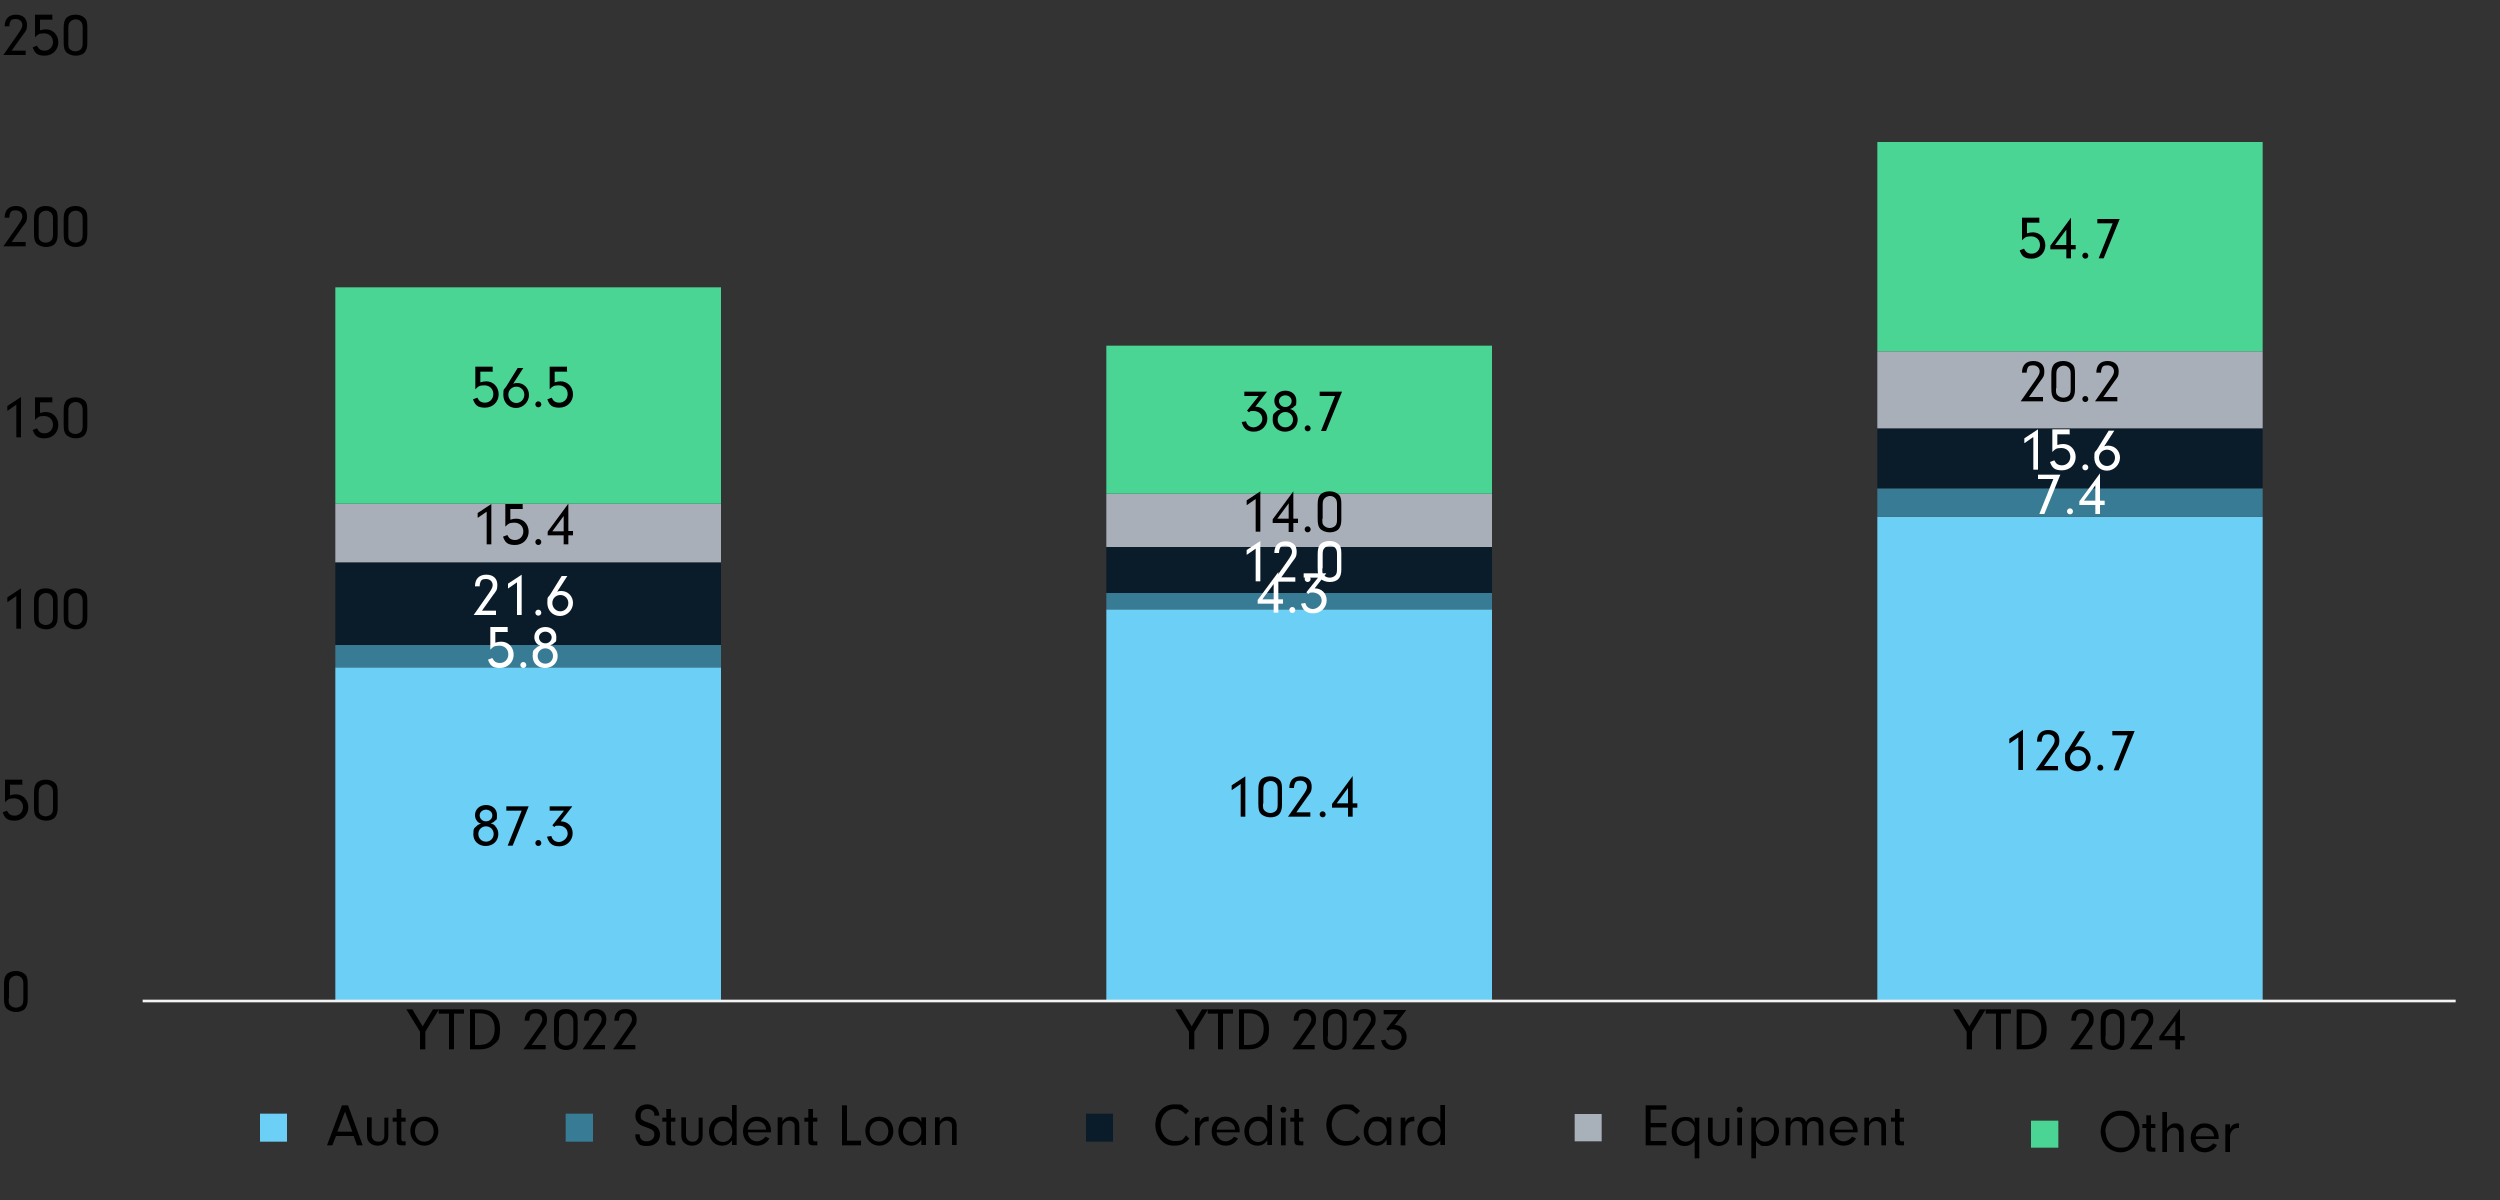 <?xml version="1.0" encoding="UTF-8"?>
<svg xmlns="http://www.w3.org/2000/svg" version="1.1" viewBox="0 0 750 360">
  <rect x="0" y="0" width="750" height="360" fill="#333333" stroke="none"/>
  <defs>
    <style>
      .cls-1, .cls-2 {
        fill: #387b94;
      }

      .cls-3, .cls-4, .cls-5, .cls-6, .cls-2 {
        fill-rule: evenodd;
      }

      .cls-3, .cls-7 {
        fill: #0a1c29;
      }

      .cls-8 {
        fill: #fff;
      }

      .cls-9, .cls-4 {
        fill: #6ccff6;
      }

      .cls-10, .cls-5 {
        fill: #4ad594;
      }

      .cls-6 {
        fill: #a8b0ba;
      }

      .cls-11 {
        fill: #a8afb9;
      }

      .cls-12 {
        fill: none;
        stroke: #f3f3f4;
        stroke-linejoin: round;
        stroke-width: .8px;
      }
    </style>
  </defs>
  <!-- Generator: Adobe Illustrator 28.7.1, SVG Export Plug-In . SVG Version: 1.2.0 Build 142)  -->
  <g>
    <g id="Layer_1">
      <polygon class="cls-9" points="100.6 200.2 216.3 200.2 216.3 300.3 100.6 300.3 100.6 200.2 100.6 200.2"/>
      <polygon class="cls-9" points="331.9 182.8 447.6 182.8 447.6 300.3 331.9 300.3 331.9 182.8 331.9 182.8"/>
      <polygon class="cls-1" points="100.6 193.5 216.3 193.5 216.3 200.2 100.6 200.2 100.6 193.5 100.6 193.5"/>
      <polygon class="cls-1" points="331.9 177.9 447.6 177.9 447.6 182.8 331.9 182.8 331.9 177.9 331.9 177.9"/>
      <polygon class="cls-7" points="100.6 168.7 216.3 168.7 216.3 193.5 100.6 193.5 100.6 168.7 100.6 168.7"/>
      <polygon class="cls-7" points="331.9 164.1 447.6 164.1 447.6 177.9 331.9 177.9 331.9 164.1 331.9 164.1"/>
      <polygon class="cls-11" points="100.6 151.1 216.3 151.1 216.3 168.7 100.6 168.7 100.6 151.1 100.6 151.1"/>
      <polygon class="cls-11" points="331.9 148.1 447.6 148.1 447.6 164.1 331.9 164.1 331.9 148.1 331.9 148.1"/>
      <polygon class="cls-10" points="100.6 86.2 216.3 86.2 216.3 151.1 100.6 151.1 100.6 86.2 100.6 86.2"/>
      <polygon class="cls-10" points="331.9 103.7 447.6 103.7 447.6 148.1 331.9 148.1 331.9 103.7 331.9 103.7"/>
      <g>
        <polygon class="cls-9" points="563.2 155 678.8 155 678.8 300.3 563.2 300.3 563.2 155 563.2 155"/>
        <polygon class="cls-1" points="563.2 146.5 678.8 146.5 678.8 155 563.2 155 563.2 146.5 563.2 146.5"/>
        <polygon class="cls-7" points="563.2 128.5 678.8 128.5 678.8 146.5 563.2 146.5 563.2 128.5 563.2 128.5"/>
        <polygon class="cls-11" points="563.2 105.4 678.8 105.4 678.8 128.5 563.2 128.5 563.2 105.4 563.2 105.4"/>
        <polygon class="cls-10" points="563.2 42.6 678.8 42.6 678.8 105.4 563.2 105.4 563.2 42.6 563.2 42.6"/>
      </g>
      <line class="cls-12" x1="42.8" y1="300.3" x2="736.7" y2="300.3"/>
      <g>
        <path d="M148.6,247.9c.6.6.9,1.4.9,2.3,0,2.1-1.6,3.6-3.8,3.6s-3.7-1.5-3.7-3.5.3-1.8.9-2.4c.4-.4.7-.6,1.4-.8-.6-.2-.9-.4-1.2-.8-.4-.5-.6-1.1-.6-1.8,0-1.7,1.4-3,3.3-3s3.3,1.2,3.3,3-.2,1.3-.7,1.8c-.3.4-.6.5-1.2.7.7.2,1,.4,1.4.8ZM143.5,250.2c0,1.3,1,2.3,2.3,2.3s2.3-1,2.3-2.3-1-2.3-2.3-2.3-2.3,1-2.3,2.3ZM143.9,244.6c0,1,.8,1.8,1.9,1.8s1.9-.8,1.9-1.8-.9-1.7-1.9-1.7-1.9.7-1.9,1.7Z"/>
        <path d="M151.9,243.2v-1.3h6.7l-4.8,11.8h-1.5l4.2-10.5h-4.6Z"/>
        <path d="M162.4,252.9c0,.5-.4.9-.9.9s-.9-.4-.9-.9.4-.9.9-.9.9.4.9,1Z"/>
        <path d="M164.9,243.2v-1.3h6.8l-3.5,4.5c2.1,0,3.6,1.5,3.6,3.6s-1.7,3.9-4,3.9-3.2-1.1-3.7-2.9l1.3-.2c.3,1.2,1.2,1.8,2.3,1.8s2.6-1.1,2.6-2.5-1.1-2.4-2.6-2.4-.9.1-1.4.4l-.6-.5,3.5-4.4h-4.2Z"/>
      </g>
      <g>
        <path d="M369.5,237v-1.4l4.1-2.7v12.1h-1.4v-9.8l-2.6,1.8Z"/>
        <path d="M384.6,241.4c0,1.4-.3,2.2-.8,2.8-.6.7-1.6,1-2.7,1s-2.1-.4-2.8-1c-.6-.7-.8-1.3-.8-3.2v-4c0-1.6.2-2.3.7-3,.6-.7,1.6-1.1,2.8-1.1s2,.3,2.7.9c.7.6.9,1.4.9,2.8v4.8ZM378.9,241.1c0,1.4,0,1.6.5,2.1.4.4,1,.7,1.7.7s1.4-.3,1.8-.8c.3-.4.4-.9.4-1.8v-4.6c0-.9-.2-1.4-.6-1.8-.4-.4-.9-.6-1.5-.6s-1.4.3-1.8.9c-.3.4-.4.8-.4,1.9v4Z"/>
        <path d="M393.1,243.7v1.3h-6.7l4.2-6c1.2-1.7,1.5-2.3,1.5-3,0-1-.8-1.8-2-1.8s-1.5.4-1.7,1c-.1.3-.2.6-.2,1.2h-1.4c0-2.3,1.3-3.5,3.4-3.5s3.3,1.2,3.3,3-.4,1.9-1.4,3.3l-3.2,4.5h4.2Z"/>
        <path d="M397.7,244.3c0,.5-.4.9-.9.9s-.9-.4-.9-.9.4-.9.9-.9.9.4.9,1Z"/>
        <path d="M399.6,242.3v-1.1l6.2-8.4v8.2h1.4v1.3h-1.4v2.7h-1.4v-2.7h-4.8ZM404.4,236.4l-3.4,4.6h3.4v-4.6Z"/>
      </g>
      <g>
        <path d="M602.8,223v-1.4l4.1-2.7v12.1h-1.4v-9.8l-2.6,1.8Z"/>
        <path d="M617.4,229.8v1.3h-6.7l4.2-6c1.2-1.7,1.5-2.3,1.5-3,0-1-.8-1.8-2-1.8s-1.5.4-1.7,1c-.1.3-.2.6-.2,1.2h-1.4c0-2.3,1.3-3.5,3.4-3.5s3.3,1.2,3.3,3-.4,1.9-1.4,3.3l-3.2,4.5h4.2Z"/>
        <path d="M622.5,224.1c.5-.2.7-.2,1.2-.2,2,0,3.5,1.6,3.5,3.6s-1.7,3.9-3.9,3.9-3.8-1.7-3.8-3.9.2-1.5.9-2.6l3.4-5.5h1.7l-3.1,4.8ZM621,227.4c0,1.4,1.1,2.5,2.4,2.5s2.4-1.1,2.4-2.5-1.1-2.4-2.4-2.4-2.4,1-2.4,2.4Z"/>
        <path d="M631,230.3c0,.5-.4.9-.9.9s-.9-.4-.9-.9.4-.9.9-.9.9.4.9,1Z"/>
        <path d="M633.7,220.6v-1.3h6.7l-4.8,11.8h-1.5l4.2-10.5h-4.6Z"/>
      </g>
      <g>
        <path class="cls-8" d="M152.5,189.6h-3.9v3.2c.6-.2,1.2-.3,1.8-.3,2.1,0,3.7,1.7,3.7,3.9s-1.7,4-4.1,4-3-.9-3.6-2.5l1.3-.5c.3.5.4.7.6.9.4.4,1,.6,1.7.6,1.4,0,2.5-1.1,2.5-2.6s-1.1-2.6-2.7-2.6-1.9.4-2.7,1.2v-6.8h5.2v1.4Z"/>
        <path class="cls-8" d="M157.9,199.5c0,.5-.4.9-.9.9s-.9-.4-.9-.9.4-.9.9-.9.9.4.9,1Z"/>
        <path class="cls-8" d="M166.4,194.5c.6.6.9,1.4.9,2.3,0,2.1-1.6,3.6-3.8,3.6s-3.7-1.5-3.7-3.5.3-1.8.9-2.4c.4-.4.7-.6,1.4-.8-.6-.2-.9-.4-1.2-.8-.4-.5-.6-1.1-.6-1.8,0-1.7,1.4-3,3.3-3s3.3,1.2,3.3,3-.2,1.3-.7,1.8c-.3.4-.6.5-1.2.7.7.2,1,.4,1.4.8ZM161.3,196.8c0,1.3,1,2.3,2.3,2.3s2.3-1,2.3-2.3-1-2.3-2.3-2.3-2.3,1-2.3,2.3ZM161.7,191.2c0,1,.8,1.8,1.9,1.8s1.9-.8,1.9-1.8-.9-1.7-1.9-1.7-1.9.7-1.9,1.7Z"/>
      </g>
      <g>
        <path class="cls-8" d="M377.3,181.1v-1.1l6.2-8.4v8.2h1.4v1.3h-1.4v2.7h-1.4v-2.7h-4.8ZM382.1,175.2l-3.4,4.6h3.4v-4.6Z"/>
        <path class="cls-8" d="M388.6,183c0,.5-.4.9-.9.9s-.9-.4-.9-.9.4-.9.9-.9.9.4.9,1Z"/>
        <path class="cls-8" d="M391.1,173.3v-1.3h6.8l-3.5,4.5c2.1,0,3.6,1.5,3.6,3.6s-1.7,3.9-4,3.9-3.2-1.1-3.7-2.9l1.3-.2c.3,1.2,1.2,1.8,2.3,1.8s2.6-1.1,2.6-2.5-1.1-2.4-2.6-2.4-.9.1-1.4.4l-.6-.5,3.5-4.4h-4.2Z"/>
      </g>
      <g>
        <path class="cls-8" d="M611.4,143.7v-1.3h6.7l-4.8,11.8h-1.5l4.2-10.5h-4.6Z"/>
        <path class="cls-8" d="M621.9,153.4c0,.5-.4.9-.9.9s-.9-.4-.9-.9.4-.9.9-.9.9.4.9,1Z"/>
        <path class="cls-8" d="M623.8,151.5v-1.1l6.2-8.4v8.2h1.4v1.3h-1.4v2.7h-1.4v-2.7h-4.8ZM628.6,145.6l-3.4,4.6h3.4v-4.6Z"/>
      </g>
      <g>
        <path class="cls-8" d="M148.8,183.2v1.3h-6.7l4.2-6c1.2-1.7,1.5-2.3,1.5-3,0-1-.8-1.8-2-1.8s-1.5.4-1.7,1c-.1.3-.2.6-.2,1.2h-1.4c0-2.3,1.3-3.5,3.4-3.5s3.3,1.2,3.3,3-.4,1.9-1.4,3.3l-3.2,4.5h4.2Z"/>
        <path class="cls-8" d="M152.4,176.5v-1.4l4.1-2.7v12.1h-1.4v-9.8l-2.6,1.8Z"/>
        <path class="cls-8" d="M162.4,183.8c0,.5-.4.9-.9.9s-.9-.4-.9-.9.4-.9.9-.9.9.4.9,1Z"/>
        <path class="cls-8" d="M167.2,177.5c.5-.2.7-.2,1.2-.2,2,0,3.5,1.6,3.5,3.6s-1.7,3.9-3.9,3.9-3.8-1.7-3.8-3.9.2-1.5.9-2.6l3.4-5.5h1.7l-3.1,4.8ZM165.7,180.9c0,1.4,1.1,2.5,2.4,2.5s2.4-1.1,2.4-2.5-1.1-2.4-2.4-2.4-2.4,1-2.4,2.4Z"/>
      </g>
      <g>
        <path class="cls-8" d="M374,166.4v-1.4l4.1-2.7v12.1h-1.4v-9.8l-2.6,1.8Z"/>
        <path class="cls-8" d="M388.6,173.2v1.3h-6.7l4.2-6c1.2-1.7,1.5-2.3,1.5-3,0-1-.8-1.8-2-1.8s-1.5.4-1.7,1c-.1.3-.2.6-.2,1.2h-1.4c0-2.3,1.3-3.5,3.4-3.5s3.3,1.2,3.3,3-.4,1.9-1.4,3.3l-3.2,4.5h4.2Z"/>
        <path class="cls-8" d="M393.2,173.7c0,.5-.4.9-.9.9s-.9-.4-.9-.9.4-.9.9-.9.9.4.9,1Z"/>
        <path class="cls-8" d="M402.4,170.8c0,1.4-.3,2.2-.8,2.8-.6.7-1.6,1-2.7,1s-2.1-.4-2.8-1c-.6-.7-.8-1.4-.8-3.2v-4c0-1.6.2-2.3.7-3,.6-.7,1.6-1.1,2.8-1.1s2,.3,2.7.9c.7.6.9,1.4.9,2.8v4.8ZM396.7,170.5c0,1.4,0,1.6.5,2.1.4.4,1,.7,1.7.7s1.4-.3,1.8-.8c.3-.4.4-.9.4-1.8v-4.6c0-.9-.2-1.4-.6-1.8-.4-.4-.9-.6-1.5-.6s-1.4.3-1.8.9c-.3.4-.4.8-.4,1.9v4Z"/>
      </g>
      <g>
        <path class="cls-8" d="M607.3,132.9v-1.4l4.1-2.7v12.1h-1.4v-9.8l-2.6,1.8Z"/>
        <path class="cls-8" d="M621.1,130.3h-3.9v3.2c.6-.2,1.2-.3,1.8-.3,2.1,0,3.7,1.7,3.7,3.9s-1.7,4-4.1,4-3-.9-3.6-2.5l1.3-.5c.3.5.4.7.6.9.4.4,1,.6,1.7.6,1.4,0,2.5-1.1,2.5-2.6s-1.1-2.6-2.7-2.6-1.9.4-2.7,1.2v-6.8h5.2v1.4Z"/>
        <path class="cls-8" d="M626.5,140.2c0,.5-.4.9-.9.9s-.9-.4-.9-.9.4-.9.9-.9.9.4.9,1Z"/>
        <path class="cls-8" d="M631.3,133.9c.5-.2.7-.2,1.2-.2,2,0,3.5,1.6,3.5,3.6s-1.7,3.9-3.9,3.9-3.8-1.7-3.8-3.9.2-1.5.9-2.6l3.4-5.5h1.7l-3.1,4.8ZM629.7,137.3c0,1.4,1.1,2.5,2.4,2.5s2.4-1.1,2.4-2.5-1.1-2.4-2.4-2.4-2.4,1-2.4,2.4Z"/>
      </g>
      <g>
        <path d="M143.3,155.3v-1.4l4.1-2.7v12.1h-1.4v-9.8l-2.6,1.8Z"/>
        <path d="M157,152.7h-3.9v3.2c.6-.2,1.2-.3,1.8-.3,2.1,0,3.7,1.7,3.7,3.9s-1.7,4-4.1,4-3-.9-3.6-2.5l1.3-.5c.3.5.4.7.6.9.4.4,1,.6,1.7.6,1.4,0,2.5-1.1,2.5-2.6s-1.1-2.6-2.7-2.6-1.9.4-2.7,1.2v-6.8h5.2v1.4Z"/>
        <path d="M162.4,162.6c0,.5-.4.9-.9.9s-.9-.4-.9-.9.4-.9.9-.9.9.4.9,1Z"/>
        <path d="M164.3,160.6v-1.1l6.2-8.4v8.2h1.4v1.3h-1.4v2.7h-1.4v-2.7h-4.8ZM169.1,154.8l-3.4,4.6h3.4v-4.6Z"/>
      </g>
      <g>
        <path d="M374,151.5v-1.4l4.1-2.7v12.1h-1.4v-9.8l-2.6,1.8Z"/>
        <path d="M381.8,156.9v-1.1l6.2-8.4v8.2h1.4v1.3h-1.4v2.7h-1.4v-2.7h-4.8ZM386.6,151l-3.4,4.6h3.4v-4.6Z"/>
        <path d="M393.2,158.8c0,.5-.4.9-.9.9s-.9-.4-.9-.9.4-.9.9-.9.9.4.9,1Z"/>
        <path d="M402.4,155.9c0,1.4-.3,2.2-.8,2.8-.6.7-1.6,1-2.7,1s-2.1-.4-2.8-1c-.6-.7-.8-1.4-.8-3.2v-4c0-1.6.2-2.3.7-3,.6-.7,1.6-1.1,2.8-1.1s2,.3,2.7.9c.7.6.9,1.4.9,2.8v4.8ZM396.7,155.6c0,1.4,0,1.6.5,2.1.4.4,1,.7,1.7.7s1.4-.3,1.8-.8c.3-.4.4-.9.4-1.8v-4.6c0-.9-.2-1.4-.6-1.8-.4-.4-.9-.6-1.5-.6s-1.4.3-1.8.9c-.3.4-.4.8-.4,1.9v4Z"/>
      </g>
      <g>
        <path d="M612.9,119.1v1.3h-6.7l4.2-6c1.2-1.7,1.5-2.3,1.5-3,0-1-.8-1.8-2-1.8s-1.5.4-1.7,1c-.1.3-.2.6-.2,1.2h-1.4c0-2.3,1.3-3.5,3.4-3.5s3.3,1.2,3.3,3-.4,1.9-1.4,3.3l-3.2,4.5h4.2Z"/>
        <path d="M622.5,116.8c0,1.4-.3,2.2-.8,2.8-.6.7-1.6,1-2.7,1s-2.1-.4-2.8-1c-.6-.7-.8-1.4-.8-3.2v-4c0-1.6.2-2.3.7-3,.6-.7,1.6-1.1,2.8-1.1s2,.3,2.7.9c.7.6.9,1.4.9,2.8v4.8ZM616.8,116.5c0,1.4,0,1.6.5,2.1.4.4,1,.7,1.7.7s1.4-.3,1.8-.8c.3-.4.4-.9.4-1.8v-4.6c0-.9-.2-1.4-.6-1.8-.4-.4-.9-.6-1.5-.6s-1.4.3-1.8.9c-.3.4-.4.8-.4,1.9v4Z"/>
        <path d="M626.5,119.7c0,.5-.4.9-.9.9s-.9-.4-.9-.9.4-.9.9-.9.9.4.9,1Z"/>
        <path d="M635.2,119.1v1.3h-6.7l4.2-6c1.2-1.7,1.5-2.3,1.5-3,0-1-.8-1.8-2-1.8s-1.5.4-1.7,1c-.1.3-.2.6-.2,1.2h-1.4c0-2.3,1.3-3.5,3.4-3.5s3.3,1.2,3.3,3-.4,1.9-1.4,3.3l-3.2,4.5h4.2Z"/>
      </g>
      <g>
        <path d="M148,111.5h-3.9v3.2c.6-.2,1.2-.3,1.8-.3,2.1,0,3.7,1.7,3.7,3.9s-1.7,4-4.1,4-3-.9-3.6-2.5l1.3-.5c.3.5.4.7.6.9.4.4,1,.6,1.7.6,1.4,0,2.5-1.1,2.5-2.6s-1.1-2.6-2.7-2.6-1.9.4-2.7,1.2v-6.8h5.2v1.4Z"/>
        <path d="M154,115.1c.5-.2.7-.2,1.2-.2,2,0,3.5,1.6,3.5,3.6s-1.7,3.9-3.9,3.9-3.8-1.7-3.8-3.9.2-1.5.9-2.6l3.4-5.5h1.7l-3.1,4.8ZM152.5,118.4c0,1.4,1.1,2.5,2.4,2.5s2.4-1.1,2.4-2.5-1.1-2.4-2.4-2.4-2.4,1-2.4,2.4Z"/>
        <path d="M162.4,121.3c0,.5-.4.9-.9.9s-.9-.4-.9-.9.4-.9.9-.9.9.4.9,1Z"/>
        <path d="M170.3,111.5h-3.9v3.2c.6-.2,1.2-.3,1.8-.3,2.1,0,3.7,1.7,3.7,3.9s-1.7,4-4.1,4-3-.9-3.6-2.5l1.3-.5c.3.5.4.7.6.9.4.4,1,.6,1.7.6,1.4,0,2.5-1.1,2.5-2.6s-1.1-2.6-2.7-2.6-1.9.4-2.7,1.2v-6.8h5.2v1.4Z"/>
      </g>
      <g>
        <path d="M373.3,118.8v-1.3h6.8l-3.5,4.5c2.1,0,3.6,1.5,3.6,3.6s-1.7,3.9-4,3.9-3.2-1.1-3.7-2.9l1.3-.2c.3,1.2,1.2,1.8,2.3,1.8s2.6-1.1,2.6-2.5-1.1-2.4-2.6-2.4-.9.1-1.4.4l-.6-.5,3.5-4.4h-4.2Z"/>
        <path d="M388.4,123.6c.6.6.9,1.4.9,2.3,0,2.1-1.6,3.6-3.8,3.6s-3.7-1.5-3.7-3.5.3-1.8.9-2.4c.4-.4.7-.6,1.4-.8-.6-.2-.9-.4-1.2-.8-.4-.5-.6-1.1-.6-1.8,0-1.7,1.4-3,3.3-3s3.3,1.2,3.3,3-.2,1.3-.7,1.8c-.3.4-.6.5-1.2.7.7.2,1,.4,1.4.8ZM383.3,125.9c0,1.3,1,2.3,2.3,2.3s2.3-1,2.3-2.3-1-2.3-2.3-2.3-2.3,1-2.3,2.3ZM383.7,120.3c0,1,.8,1.8,1.9,1.8s1.9-.8,1.9-1.8-.9-1.7-1.9-1.7-1.9.7-1.9,1.7Z"/>
        <path d="M393.2,128.5c0,.5-.4.9-.9.9s-.9-.4-.9-.9.4-.9.9-.9.9.4.9,1Z"/>
        <path d="M395.9,118.8v-1.3h6.7l-4.8,11.8h-1.5l4.2-10.5h-4.6Z"/>
      </g>
      <g>
        <path d="M612,66.8h-3.9v3.2c.6-.2,1.2-.3,1.8-.3,2.1,0,3.7,1.7,3.7,3.9s-1.7,4-4.1,4-3-.9-3.6-2.5l1.3-.5c.3.5.4.7.6.9.4.4,1,.6,1.7.6,1.4,0,2.5-1.1,2.5-2.6s-1.1-2.6-2.7-2.6-1.9.4-2.7,1.2v-6.8h5.2v1.4Z"/>
        <path d="M615.1,74.8v-1.1l6.2-8.4v8.2h1.4v1.3h-1.4v2.7h-1.4v-2.7h-4.8ZM619.9,68.9l-3.4,4.6h3.4v-4.6Z"/>
        <path d="M626.5,76.7c0,.5-.4.9-.9.9s-.9-.4-.9-.9.4-.9.9-.9.9.4.9,1Z"/>
        <path d="M629.2,67v-1.3h6.7l-4.8,11.8h-1.5l4.2-10.5h-4.6Z"/>
      </g>
      <path d="M8.3,299.8c0,1.4-.3,2.2-.8,2.8-.6.7-1.6,1-2.7,1s-2.1-.4-2.8-1c-.6-.7-.8-1.3-.8-3.2v-4c0-1.6.2-2.3.7-3,.6-.7,1.6-1.1,2.8-1.1s2,.3,2.7.9c.7.6.9,1.4.9,2.8v4.8ZM2.6,299.5c0,1.4,0,1.6.5,2.1.4.4,1,.7,1.7.7s1.4-.3,1.8-.8c.3-.4.4-.9.4-1.8v-4.6c0-.9-.2-1.4-.6-1.8-.4-.4-.9-.6-1.5-.6s-1.4.3-1.8.9c-.3.4-.4.8-.4,1.9v4Z"/>
      <g>
        <path d="M6.9,235.4h-3.9v3.2c.6-.2,1.2-.3,1.8-.3,2.1,0,3.7,1.7,3.7,3.9s-1.7,4-4.1,4-3-.9-3.6-2.5l1.3-.5c.3.5.4.7.6.9.4.4,1,.6,1.7.6,1.4,0,2.5-1.1,2.5-2.6s-1.1-2.6-2.7-2.6-1.9.4-2.7,1.2v-6.8h5.2v1.4Z"/>
        <path d="M17.3,242.4c0,1.4-.3,2.2-.8,2.8-.6.7-1.6,1-2.7,1s-2.1-.4-2.8-1c-.6-.7-.8-1.3-.8-3.2v-4c0-1.6.2-2.3.7-3,.6-.7,1.6-1.1,2.8-1.1s2,.3,2.7.9c.7.6.9,1.4.9,2.8v4.8ZM11.6,242.1c0,1.4,0,1.6.4,2.1.4.4,1,.7,1.7.7s1.4-.3,1.8-.8c.3-.4.4-.9.4-1.8v-4.6c0-.9-.2-1.4-.6-1.8-.4-.4-.9-.6-1.5-.6s-1.4.3-1.8.9c-.3.4-.4.8-.4,1.9v4Z"/>
      </g>
      <g>
        <path d="M2.2,180.6v-1.4l4.1-2.7v12.1h-1.4v-9.8l-2.6,1.8Z"/>
        <path d="M17.3,185c0,1.4-.3,2.2-.8,2.8-.6.7-1.6,1-2.7,1s-2.1-.4-2.8-1c-.6-.7-.8-1.3-.8-3.2v-4c0-1.6.2-2.3.7-3,.6-.7,1.6-1.1,2.8-1.1s2,.3,2.7.9c.7.6.9,1.4.9,2.8v4.8ZM11.6,184.7c0,1.4,0,1.6.4,2.1.4.4,1,.7,1.7.7s1.4-.3,1.8-.8c.3-.4.4-.9.4-1.8v-4.6c0-.9-.2-1.4-.6-1.8-.4-.4-.9-.6-1.5-.6s-1.4.3-1.8.9c-.3.4-.4.8-.4,1.9v4Z"/>
        <path d="M26.2,185c0,1.4-.3,2.2-.8,2.8-.6.7-1.6,1-2.7,1s-2.1-.4-2.8-1c-.6-.7-.8-1.3-.8-3.2v-4c0-1.6.2-2.3.7-3,.6-.7,1.6-1.1,2.8-1.1s2,.3,2.7.9c.7.6.9,1.4.9,2.8v4.8ZM20.5,184.7c0,1.4,0,1.6.4,2.1.4.4,1,.7,1.7.7s1.4-.3,1.8-.8c.3-.4.4-.9.4-1.8v-4.6c0-.9-.2-1.4-.6-1.8-.4-.4-.9-.6-1.5-.6s-1.4.3-1.8.9c-.3.4-.4.8-.4,1.9v4Z"/>
      </g>
      <g>
        <path d="M2.2,123.2v-1.4l4.1-2.7v12.1h-1.4v-9.8l-2.6,1.8Z"/>
        <path d="M15.9,120.7h-3.9v3.2c.6-.2,1.2-.3,1.8-.3,2.1,0,3.7,1.7,3.7,3.9s-1.7,4-4.1,4-3-.9-3.6-2.5l1.3-.5c.3.5.4.7.6.9.4.4,1,.6,1.7.6,1.4,0,2.5-1.1,2.5-2.6s-1.1-2.6-2.7-2.6-1.9.4-2.7,1.2v-6.8h5.2v1.4Z"/>
        <path d="M26.2,127.7c0,1.4-.3,2.2-.8,2.8-.6.7-1.6,1-2.7,1s-2.1-.4-2.8-1c-.6-.7-.8-1.4-.8-3.2v-4c0-1.6.2-2.3.7-3,.6-.7,1.6-1.1,2.8-1.1s2,.3,2.7.9c.7.6.9,1.4.9,2.8v4.8ZM20.5,127.4c0,1.4,0,1.6.4,2.1.4.4,1,.7,1.7.7s1.4-.3,1.8-.8c.3-.4.4-.9.4-1.8v-4.6c0-.9-.2-1.4-.6-1.8-.4-.4-.9-.6-1.5-.6s-1.4.3-1.8.9c-.3.4-.4.8-.4,1.9v4Z"/>
      </g>
      <g>
        <path d="M7.7,72.6v1.3H1l4.2-6c1.2-1.7,1.5-2.3,1.5-3,0-1-.8-1.8-2-1.8s-1.5.4-1.7,1c-.1.3-.2.6-.2,1.2h-1.4c0-2.3,1.3-3.5,3.4-3.5s3.3,1.2,3.3,3-.4,1.9-1.4,3.3l-3.2,4.5h4.2Z"/>
        <path d="M17.3,70.3c0,1.4-.3,2.2-.8,2.8-.6.7-1.6,1-2.7,1s-2.1-.4-2.8-1c-.6-.7-.8-1.4-.8-3.2v-4c0-1.6.2-2.3.7-3,.6-.7,1.6-1.1,2.8-1.1s2,.3,2.7.9c.7.6.9,1.4.9,2.8v4.8ZM11.6,70c0,1.4,0,1.6.4,2.1.4.4,1,.7,1.7.7s1.4-.3,1.8-.8c.3-.4.4-.9.4-1.8v-4.6c0-.9-.2-1.4-.6-1.8-.4-.4-.9-.6-1.5-.6s-1.4.3-1.8.9c-.3.4-.4.8-.4,1.9v4Z"/>
        <path d="M26.2,70.3c0,1.4-.3,2.2-.8,2.8-.6.7-1.6,1-2.7,1s-2.1-.4-2.8-1c-.6-.7-.8-1.4-.8-3.2v-4c0-1.6.2-2.3.7-3,.6-.7,1.6-1.1,2.8-1.1s2,.3,2.7.9c.7.6.9,1.4.9,2.8v4.8ZM20.5,70c0,1.4,0,1.6.4,2.1.4.4,1,.7,1.7.7s1.4-.3,1.8-.8c.3-.4.4-.9.4-1.8v-4.6c0-.9-.2-1.4-.6-1.8-.4-.4-.9-.6-1.5-.6s-1.4.3-1.8.9c-.3.4-.4.8-.4,1.9v4Z"/>
      </g>
      <g>
        <path d="M7.7,15.2v1.3H1l4.2-6c1.2-1.7,1.5-2.3,1.5-3,0-1-.8-1.8-2-1.8s-1.5.4-1.7,1c-.1.3-.2.6-.2,1.2h-1.4c0-2.3,1.3-3.5,3.4-3.5s3.3,1.2,3.3,3-.4,1.9-1.4,3.3l-3.2,4.5h4.2Z"/>
        <path d="M15.9,5.9h-3.9v3.2c.6-.2,1.2-.3,1.8-.3,2.1,0,3.7,1.7,3.7,3.9s-1.7,4-4.1,4-3-.9-3.6-2.5l1.3-.5c.3.5.4.7.6.9.4.4,1,.6,1.7.6,1.4,0,2.5-1.1,2.5-2.6s-1.1-2.6-2.7-2.6-1.9.4-2.7,1.2v-6.8h5.2v1.4Z"/>
        <path d="M26.2,12.9c0,1.4-.3,2.2-.8,2.8-.6.7-1.6,1-2.7,1s-2.1-.4-2.8-1c-.6-.7-.8-1.4-.8-3.2v-4c0-1.6.2-2.3.7-3,.6-.7,1.6-1.1,2.8-1.1s2,.3,2.7.9c.7.6.9,1.4.9,2.8v4.8ZM20.5,12.6c0,1.4,0,1.6.4,2.1.4.4,1,.7,1.7.7s1.4-.3,1.8-.8c.3-.4.4-.9.4-1.8v-4.6c0-.9-.2-1.4-.6-1.8-.4-.4-.9-.6-1.5-.6s-1.4.3-1.8.9c-.3.4-.4.8-.4,1.9v4Z"/>
      </g>
      <g>
        <path d="M127.5,314.8h-1.5v-5.3l-4.1-6.7h1.8l3.1,5.1,3.1-5.1h1.8l-4.1,6.7v5.3Z"/>
        <path d="M136.2,314.8h-1.5v-10.7h-3.1v-1.3h7.6v1.3h-3v10.7Z"/>
        <path d="M141,302.8h3.2c3.6,0,5.8,2.2,5.8,5.8s-.7,3.7-1.9,4.8c-1,.9-2.4,1.4-4.2,1.4h-2.9v-12ZM142.5,313.5h.5c2,0,2.9-.2,3.8-.9,1.1-.9,1.6-2.2,1.6-4,0-2.9-1.5-4.6-4.3-4.6h-1.6v9.4Z"/>
        <path d="M163.7,313.5v1.3h-6.7l4.2-6c1.2-1.7,1.5-2.3,1.5-3,0-1-.8-1.8-2-1.8s-1.5.4-1.7,1c-.1.3-.2.6-.2,1.2h-1.4c0-2.3,1.3-3.5,3.4-3.5s3.3,1.2,3.3,3-.4,1.9-1.4,3.3l-3.2,4.5h4.2Z"/>
        <path d="M173.3,311.2c0,1.4-.3,2.2-.8,2.8-.6.7-1.6,1-2.7,1s-2.1-.4-2.8-1c-.6-.7-.8-1.3-.8-3.2v-4c0-1.6.2-2.3.7-3,.6-.7,1.6-1.1,2.8-1.1s2,.3,2.7.9c.7.6.9,1.4.9,2.8v4.8ZM167.6,310.9c0,1.4,0,1.6.5,2.1.4.4,1,.7,1.7.7s1.4-.3,1.8-.8c.3-.4.4-.9.4-1.8v-4.6c0-.9-.2-1.4-.6-1.8-.4-.4-.9-.6-1.5-.6s-1.4.3-1.8.9c-.3.4-.4.8-.4,1.9v4Z"/>
        <path d="M181.5,313.5v1.3h-6.7l4.2-6c1.2-1.7,1.5-2.3,1.5-3,0-1-.8-1.8-2-1.8s-1.5.4-1.7,1c-.1.3-.2.6-.2,1.2h-1.4c0-2.3,1.3-3.5,3.4-3.5s3.3,1.2,3.3,3-.4,1.9-1.4,3.3l-3.2,4.5h4.2Z"/>
        <path d="M190.6,313.5v1.3h-6.7l4.2-6c1.2-1.7,1.5-2.3,1.5-3,0-1-.8-1.8-2-1.8s-1.5.4-1.7,1c-.1.3-.2.6-.2,1.2h-1.4c0-2.3,1.3-3.5,3.4-3.5s3.3,1.2,3.3,3-.4,1.9-1.4,3.3l-3.2,4.5h4.2Z"/>
      </g>
      <g>
        <path d="M358.2,314.8h-1.5v-5.3l-4.1-6.7h1.8l3.1,5.1,3.1-5.1h1.8l-4.1,6.7v5.3Z"/>
        <path d="M366.9,314.8h-1.5v-10.7h-3.1v-1.3h7.6v1.3h-3v10.7Z"/>
        <path d="M371.7,302.8h3.2c3.6,0,5.8,2.2,5.8,5.8s-.7,3.7-1.9,4.8c-1,.9-2.4,1.4-4.2,1.4h-2.9v-12ZM373.2,313.5h.5c2,0,2.9-.2,3.8-.9,1.1-.9,1.6-2.2,1.6-4,0-2.9-1.5-4.6-4.3-4.6h-1.6v9.4Z"/>
        <path d="M394.4,313.5v1.3h-6.7l4.2-6c1.2-1.7,1.5-2.3,1.5-3,0-1-.8-1.8-2-1.8s-1.5.4-1.7,1c-.1.3-.2.6-.2,1.2h-1.4c0-2.3,1.3-3.5,3.4-3.5s3.3,1.2,3.3,3-.4,1.9-1.4,3.3l-3.2,4.5h4.2Z"/>
        <path d="M404,311.2c0,1.4-.3,2.2-.8,2.8-.6.7-1.6,1-2.7,1s-2.1-.4-2.8-1c-.6-.7-.8-1.3-.8-3.2v-4c0-1.6.2-2.3.7-3,.6-.7,1.6-1.1,2.8-1.1s2,.3,2.7.9c.7.6.9,1.4.9,2.8v4.8ZM398.3,310.9c0,1.4,0,1.6.5,2.1.4.4,1,.7,1.7.7s1.4-.3,1.8-.8c.3-.4.4-.9.4-1.8v-4.6c0-.9-.2-1.4-.6-1.8-.4-.4-.9-.6-1.5-.6s-1.4.3-1.8.9c-.3.4-.4.8-.4,1.9v4Z"/>
        <path d="M412.3,313.5v1.3h-6.7l4.2-6c1.2-1.7,1.5-2.3,1.5-3,0-1-.8-1.8-2-1.8s-1.5.4-1.7,1c-.1.3-.2.6-.2,1.2h-1.4c0-2.3,1.3-3.5,3.4-3.5s3.3,1.2,3.3,3-.4,1.9-1.4,3.3l-3.2,4.5h4.2Z"/>
        <path d="M415.1,304.3v-1.3h6.8l-3.5,4.5c2.1,0,3.6,1.5,3.6,3.6s-1.7,3.9-4,3.9-3.2-1.1-3.7-2.9l1.3-.2c.3,1.2,1.2,1.8,2.3,1.8s2.6-1.1,2.6-2.5-1.1-2.4-2.6-2.4-.9.1-1.4.4l-.6-.5,3.5-4.4h-4.2Z"/>
      </g>
      <g>
        <path d="M591.5,314.8h-1.5v-5.3l-4.1-6.7h1.8l3.1,5.1,3.1-5.1h1.8l-4.1,6.7v5.3Z"/>
        <path d="M600.3,314.8h-1.5v-10.7h-3.1v-1.3h7.6v1.3h-3v10.7Z"/>
        <path d="M605,302.8h3.2c3.6,0,5.8,2.2,5.8,5.8s-.7,3.7-1.9,4.8c-1,.9-2.4,1.4-4.2,1.4h-2.9v-12ZM606.5,313.5h.5c2,0,2.9-.2,3.8-.9,1.1-.9,1.6-2.2,1.6-4,0-2.9-1.5-4.6-4.3-4.6h-1.6v9.4Z"/>
        <path d="M627.7,313.5v1.3h-6.7l4.2-6c1.2-1.7,1.5-2.3,1.5-3,0-1-.8-1.8-2-1.8s-1.5.4-1.7,1c-.1.3-.2.6-.2,1.2h-1.4c0-2.3,1.3-3.5,3.4-3.5s3.3,1.2,3.3,3-.4,1.9-1.4,3.3l-3.2,4.5h4.2Z"/>
        <path d="M637.3,311.2c0,1.4-.3,2.2-.8,2.8-.6.7-1.6,1-2.7,1s-2.1-.4-2.8-1c-.6-.7-.8-1.3-.8-3.2v-4c0-1.6.2-2.3.7-3,.6-.7,1.6-1.1,2.8-1.1s2,.3,2.7.9c.7.6.9,1.4.9,2.8v4.8ZM631.6,310.9c0,1.4,0,1.6.5,2.1.4.4,1,.7,1.7.7s1.4-.3,1.8-.8c.3-.4.4-.9.4-1.8v-4.6c0-.9-.2-1.4-.6-1.8-.4-.4-.9-.6-1.5-.6s-1.4.3-1.8.9c-.3.4-.4.8-.4,1.9v4Z"/>
        <path d="M645.6,313.5v1.3h-6.7l4.2-6c1.2-1.7,1.5-2.3,1.5-3,0-1-.8-1.8-2-1.8s-1.5.4-1.7,1c-.1.3-.2.6-.2,1.2h-1.4c0-2.3,1.3-3.5,3.4-3.5s3.3,1.2,3.3,3-.4,1.9-1.4,3.3l-3.2,4.5h4.2Z"/>
        <path d="M647.8,312.1v-1.1l6.2-8.4v8.2h1.4v1.3h-1.4v2.7h-1.4v-2.7h-4.8ZM652.6,306.2l-3.4,4.6h3.4v-4.6Z"/>
      </g>
      <g>
        <g>
          <polygon class="cls-5" points="609.3 336.2 617.5 336.2 617.5 344.3 609.3 344.3 609.3 336.2 609.3 336.2"/>
          <g>
            <path d="M640.5,335.3c1,1.1,1.4,2.5,1.4,4.3s-.7,3.5-2,4.7c-1.1.9-2.4,1.4-3.8,1.4s-3.5-.8-4.6-2.3c-.8-1-1.3-2.4-1.3-3.9,0-3.6,2.5-6.3,5.9-6.3s3.3.8,4.4,2.1ZM631.7,339.5c0,2.8,1.8,4.8,4.3,4.8s2.4-.5,3.2-1.4c.7-.8,1.2-2.1,1.2-3.3s-.4-2.8-1.4-3.7c-.8-.8-1.9-1.2-3-1.2-2.5,0-4.4,2.1-4.4,4.8Z"/>
            <path d="M645.4,343.8c0,.4.1.5.6.5h.6v1.2h-1.3c-1,0-1.4-.4-1.4-1.3v-5.8h-1.2v-1.2h1.2v-2.6h1.4v2.6h1.3v1.2h-1.3v5.4Z"/>
            <path d="M650.1,338.4c.8-.9,1.5-1.4,2.5-1.4s1.5.3,1.9.8c.5.5.6,1.1.6,2.2v5.6h-1.4v-5.5c0-1.1-.6-1.8-1.5-1.8s-1.2.3-1.6.7c-.4.5-.5.9-.5,1.7v4.9h-1.4v-12h1.4v4.9Z"/>
            <path d="M658.7,341.8c0,.7.2,1.1.5,1.5.5.7,1.3,1.1,2.2,1.1s2-.6,2.5-1.4l1.2.5c-.7,1.4-2.1,2.2-3.7,2.2-2.5,0-4.2-1.8-4.2-4.3s1.7-4.4,4.2-4.4,4.2,1.8,4.2,4.2,0,.3,0,.5h-6.9ZM664.2,340.8c0-.6-.2-1-.5-1.4-.5-.7-1.4-1.1-2.3-1.1s-1.7.4-2.2,1.2c-.3.4-.4.7-.5,1.4h5.5Z"/>
            <path d="M669,337.2v1.4c.3-.6.4-.8.8-1.1.4-.3,1-.5,1.6-.5h.3v1.4c-.1,0-.3,0-.4,0-.7,0-1.4.3-1.8,1-.4.5-.5,1-.5,2v4.2h-1.4v-8.3h1.4Z"/>
          </g>
        </g>
        <g>
          <polygon class="cls-6" points="472.4 334.2 480.5 334.2 480.5 342.4 472.4 342.4 472.4 334.2 472.4 334.2"/>
          <g>
            <path d="M495.2,336.9h4.7v1.3h-4.7v4.1h4.7v1.3h-6.2v-12h6.2v1.3h-4.7v4Z"/>
            <path d="M509.8,335.3v12.2h-1.4v-5.3c-.8,1.1-1.7,1.6-3,1.6s-2.3-.5-3-1.4c-.6-.7-.9-1.8-.9-3,0-2.6,1.6-4.3,4-4.3s2.1.5,2.9,1.6v-1.4h1.4ZM503,339.4c0,1.8,1.1,3.1,2.7,3.1s2.7-1.3,2.7-3.1-.3-1.8-.8-2.4c-.5-.5-1.2-.8-1.9-.8-1.6,0-2.7,1.3-2.7,3.2Z"/>
            <path d="M518.8,335.3v5.3c0,1.1-.2,1.8-.8,2.3s-1.5.9-2.4.9-1.8-.3-2.4-.9c-.6-.5-.8-1.3-.8-2.3v-5.3h1.4v5.3c0,1.2.8,2,1.9,2s1.1-.2,1.5-.6c.3-.3.4-.7.4-1.3v-5.3h1.4Z"/>
            <path d="M522.8,332.9c0,.5-.4.9-.9.9s-.9-.4-.9-.9.4-.9.9-.9.9.4.9.9ZM522.6,343.6h-1.4v-8.3h1.4v8.3Z"/>
            <path d="M526.8,335.3v1.5c.8-1.2,1.6-1.7,3-1.7,2.3,0,3.9,1.8,3.9,4.3s-1.6,4.4-3.9,4.4-1.2-.1-1.8-.4c-.5-.3-.8-.5-1.2-1.1v5.2h-1.4v-12.2h1.4ZM526.8,339.5c0,1.8,1.1,3,2.7,3s2.7-1.3,2.7-3.2-.2-1.7-.7-2.3c-.5-.5-1.2-.9-2-.9-1.7,0-2.8,1.3-2.8,3.3Z"/>
            <path d="M537.2,335.3v1.2c.6-1,1.3-1.4,2.4-1.4s1.9.5,2.2,1.5c.6-1.1,1.4-1.5,2.6-1.5s1.7.3,2.1.9c.4.5.5,1,.5,2.3v5.3h-1.4v-5c0-1,0-1.2-.2-1.6-.3-.4-.8-.7-1.4-.7-1.2,0-1.9.8-1.9,2.3v5h-1.4v-5c0-.8,0-1.2-.3-1.6-.2-.5-.7-.7-1.4-.7-1.2,0-1.9.9-1.9,2.3v5h-1.4v-8.3h1.4Z"/>
            <path d="M550.4,339.8c0,.7.2,1.1.5,1.5.5.7,1.3,1.1,2.2,1.1s2-.6,2.5-1.4l1.2.5c-.7,1.4-2.1,2.2-3.7,2.2-2.5,0-4.2-1.8-4.2-4.3s1.7-4.4,4.2-4.4,4.2,1.8,4.2,4.2,0,.3,0,.5h-6.9ZM555.9,338.8c0-.6-.2-1-.5-1.4-.5-.7-1.4-1.1-2.3-1.1s-1.7.4-2.2,1.2c-.3.4-.4.7-.5,1.4h5.5Z"/>
            <path d="M560.7,335.3v1.2c.7-1,1.4-1.4,2.5-1.4s1.4.3,1.9.7c.5.5.7,1.1.7,2.2v5.6h-1.4v-5.3c0-.7,0-1.1-.3-1.4-.3-.3-.7-.6-1.3-.6s-1.2.2-1.6.7c-.4.4-.5.8-.5,1.5v5.1h-1.4v-8.3h1.4Z"/>
            <path d="M570,341.9c0,.4.1.5.6.5h.6v1.2h-1.3c-1,0-1.4-.4-1.4-1.3v-5.8h-1.2v-1.2h1.2v-2.6h1.4v2.6h1.3v1.2h-1.3v5.4Z"/>
          </g>
        </g>
        <g>
          <polygon class="cls-3" points="325.8 334.1 333.9 334.1 333.9 342.5 325.8 342.5 325.8 334.1 325.8 334.1"/>
          <g>
            <path d="M356.7,341.7c-1.2,1.4-2.5,2-4.4,2s-3.1-.6-4.1-1.8c-1-1.1-1.6-2.8-1.6-4.4,0-3.6,2.4-6.2,5.7-6.2s2.1.3,3,.8c.5.3.8.6,1.4,1.2l-1,1c-1.2-1.2-2.1-1.6-3.3-1.6-2.4,0-4.2,2-4.2,4.8s1.8,4.8,4.3,4.8,2.3-.5,3.3-1.7l1,1Z"/>
            <path d="M359.9,335.2v1.4c.3-.6.4-.8.8-1.1.4-.3,1-.5,1.6-.5h.3v1.4c-.1,0-.3,0-.4,0-.7,0-1.4.3-1.8,1-.4.5-.5,1-.5,2v4.2h-1.4v-8.3h1.4Z"/>
            <path d="M365,339.8c0,.7.2,1.1.5,1.5.5.7,1.3,1.1,2.2,1.1s2-.6,2.5-1.4l1.2.5c-.7,1.4-2.1,2.2-3.7,2.2-2.5,0-4.2-1.8-4.2-4.3s1.7-4.4,4.2-4.4,4.2,1.8,4.2,4.2,0,.3,0,.5h-6.9ZM370.5,338.8c0-.6-.2-1-.5-1.4-.5-.7-1.4-1.1-2.3-1.1s-1.7.4-2.2,1.2c-.3.4-.4.7-.5,1.4h5.5Z"/>
            <path d="M380.2,331.5h1.4v12h-1.4v-1.4c-.8,1.1-1.7,1.6-3,1.6-2.3,0-3.9-1.8-3.9-4.3s1.7-4.4,3.9-4.4,2.2.4,3,1.5v-5ZM374.7,339.5c0,1.8,1.1,3.1,2.7,3.1s2.8-1.3,2.8-3.1-1.1-3.2-2.7-3.2-2.8,1.3-2.8,3.2Z"/>
            <path d="M385.9,332.9c0,.5-.4.9-.9.9s-.9-.4-.9-.9.4-.9.9-.9.9.4.9.9ZM385.7,343.6h-1.4v-8.3h1.4v8.3Z"/>
            <path d="M389.8,341.9c0,.4.1.5.6.5h.6v1.2h-1.3c-1,0-1.4-.4-1.4-1.3v-5.8h-1.2v-1.2h1.2v-2.6h1.4v2.6h1.3v1.2h-1.3v5.4Z"/>
            <path d="M408,341.7c-1.2,1.4-2.5,2-4.4,2s-3.1-.6-4.1-1.8c-1-1.1-1.6-2.8-1.6-4.4,0-3.6,2.4-6.2,5.7-6.2s2.1.3,3,.8c.5.3.8.6,1.4,1.2l-1,1c-1.2-1.2-2.1-1.6-3.3-1.6-2.4,0-4.2,2-4.2,4.8s1.8,4.8,4.3,4.8,2.3-.5,3.3-1.7l1,1Z"/>
            <path d="M416,335.2h1.4v8.3h-1.4v-1.6c-.8,1.2-1.8,1.8-3,1.8-2.3,0-3.9-1.8-3.9-4.3s1.7-4.4,3.9-4.4,2.2.5,3,1.6v-1.4ZM411.2,337.3c-.4.6-.7,1.4-.7,2.2,0,1.8,1.2,3.1,2.7,3.1s2.8-1.5,2.8-3.2-1.2-3-2.8-3-1.5.3-2,1Z"/>
            <path d="M421.6,335.2v1.4c.3-.6.4-.8.8-1.1.4-.3,1-.5,1.6-.5h.3v1.4c-.1,0-.3,0-.4,0-.7,0-1.4.3-1.8,1-.4.5-.5,1-.5,2v4.2h-1.4v-8.3h1.4Z"/>
            <path d="M432.1,331.5h1.4v12h-1.4v-1.4c-.8,1.1-1.7,1.6-3,1.6-2.3,0-3.9-1.8-3.9-4.3s1.7-4.4,3.9-4.4,2.2.4,3,1.5v-5ZM426.7,339.5c0,1.8,1.1,3.1,2.7,3.1s2.8-1.3,2.8-3.1-1.1-3.2-2.7-3.2-2.8,1.3-2.8,3.2Z"/>
          </g>
        </g>
        <g>
          <polygon class="cls-2" points="169.7 334.1 177.9 334.1 177.9 342.5 169.7 342.5 169.7 334.1 169.7 334.1"/>
          <g>
            <path d="M191.9,340.3c0,1.4.8,2.1,2.1,2.1s2.3-.8,2.3-2-.5-1.5-2.4-2.2c-1.4-.5-1.9-.7-2.4-1.2-.6-.6-.9-1.4-.9-2.3,0-2,1.5-3.4,3.6-3.4s3.5,1.4,3.6,3.4h-1.5c0-.6,0-.9-.3-1.2-.3-.5-1-.8-1.8-.8-1.2,0-2,.8-2,2s.3,1.1.7,1.4c.4.3.7.4,1.9.8,1.3.5,1.9.8,2.4,1.3.5.6.8,1.3.8,2.1,0,2.1-1.5,3.5-3.8,3.5s-2.6-.5-3.2-1.6c-.3-.5-.4-1-.4-1.6v-.3h1.4Z"/>
            <path d="M201.4,341.9c0,.4.1.5.6.5h.6v1.2h-1.3c-1,0-1.4-.4-1.4-1.3v-5.8h-1.2v-1.2h1.2v-2.6h1.4v2.6h1.3v1.2h-1.3v5.4Z"/>
            <path d="M210.8,335.2v5.3c0,1.1-.2,1.8-.8,2.3-.6.6-1.5.9-2.4.9s-1.8-.3-2.4-.9c-.6-.5-.8-1.3-.8-2.3v-5.3h1.4v5.3c0,1.2.8,2,1.9,2s1.1-.2,1.5-.6c.3-.3.4-.7.4-1.3v-5.3h1.4Z"/>
            <path d="M219.6,331.5h1.4v12h-1.4v-1.4c-.8,1.1-1.7,1.6-3,1.6-2.3,0-3.9-1.8-3.9-4.3s1.7-4.4,3.9-4.4,2.2.4,3,1.5v-5ZM214.2,339.5c0,1.8,1.1,3.1,2.7,3.1s2.8-1.3,2.8-3.1-1.1-3.2-2.7-3.2-2.8,1.3-2.8,3.2Z"/>
            <path d="M224.4,339.8c0,.7.2,1.1.5,1.5.5.7,1.3,1.1,2.2,1.1s2-.6,2.5-1.4l1.2.5c-.7,1.4-2.1,2.2-3.7,2.2-2.5,0-4.2-1.8-4.2-4.3s1.7-4.4,4.2-4.4,4.2,1.8,4.2,4.2,0,.3,0,.5h-6.9ZM229.8,338.8c0-.6-.2-1-.5-1.4-.5-.7-1.4-1.1-2.3-1.1s-1.7.4-2.2,1.2c-.3.4-.4.7-.5,1.4h5.5Z"/>
            <path d="M234.7,335.2v1.2c.7-1,1.4-1.4,2.5-1.4s1.4.3,1.9.7c.5.5.7,1.1.7,2.2v5.6h-1.4v-5.3c0-.7,0-1.1-.3-1.4-.3-.3-.7-.6-1.3-.6s-1.2.2-1.6.7c-.4.4-.5.8-.5,1.5v5.1h-1.4v-8.3h1.4Z"/>
            <path d="M244,341.9c0,.4.1.5.6.5h.6v1.2h-1.3c-1,0-1.4-.4-1.4-1.3v-5.8h-1.2v-1.2h1.2v-2.6h1.4v2.6h1.3v1.2h-1.3v5.4Z"/>
            <path d="M258.3,342.2v1.4h-5.7v-12h1.5v10.6h4.2Z"/>
            <path d="M268,339.4c0,2.4-1.9,4.3-4.2,4.3s-4.2-1.8-4.2-4.4,1.7-4.3,4.2-4.3,4.2,1.8,4.2,4.4ZM260.9,339.4c0,1.8,1.1,3.1,2.8,3.1s2.8-1.3,2.8-3.1-1.1-3.1-2.8-3.1-2.8,1.2-2.8,3.1Z"/>
            <path d="M276.4,335.2h1.4v8.3h-1.4v-1.6c-.8,1.2-1.8,1.8-3,1.8-2.3,0-3.9-1.8-3.9-4.3s1.7-4.4,3.9-4.4,2.2.5,3,1.6v-1.4ZM271.6,337.3c-.4.6-.7,1.4-.7,2.2,0,1.8,1.2,3.1,2.7,3.1s2.8-1.5,2.8-3.2-1.2-3-2.8-3-1.5.3-2,1Z"/>
            <path d="M281.9,335.2v1.2c.7-1,1.4-1.4,2.5-1.4s1.4.3,1.9.7c.5.5.7,1.1.7,2.2v5.6h-1.4v-5.3c0-.7,0-1.1-.3-1.4-.3-.3-.7-.6-1.3-.6s-1.2.2-1.6.7c-.4.4-.5.8-.5,1.5v5.1h-1.4v-8.3h1.4Z"/>
          </g>
        </g>
        <g>
          <polygon class="cls-4" points="78 334.1 86.1 334.1 86.1 342.5 78 342.5 78 334.1 78 334.1"/>
          <g>
            <path d="M100.8,340.8l-1.1,2.8h-1.6l4.5-12h1.8l4.4,12h-1.7l-1-2.8h-5.4ZM103.5,333.5l-2.3,6h4.5l-2.2-6Z"/>
            <path d="M116.5,335.2v5.3c0,1.1-.2,1.8-.8,2.3-.6.6-1.5.9-2.4.9s-1.8-.3-2.4-.9c-.6-.5-.8-1.3-.8-2.3v-5.3h1.4v5.3c0,1.2.8,2,1.9,2s1.1-.2,1.5-.6c.3-.3.4-.7.4-1.3v-5.3h1.4Z"/>
            <path d="M120.5,341.9c0,.4.1.5.6.5h.6v1.2h-1.3c-1,0-1.4-.4-1.4-1.3v-5.8h-1.2v-1.2h1.2v-2.6h1.4v2.6h1.3v1.2h-1.3v5.4Z"/>
            <path d="M131.5,339.4c0,2.4-1.9,4.3-4.2,4.3s-4.2-1.8-4.2-4.4,1.7-4.3,4.2-4.3,4.2,1.8,4.2,4.4ZM124.5,339.4c0,1.8,1.1,3.1,2.8,3.1s2.8-1.3,2.8-3.1-1.1-3.1-2.8-3.1-2.8,1.2-2.8,3.1Z"/>
          </g>
        </g>
      </g>
    </g>
  </g>
</svg>